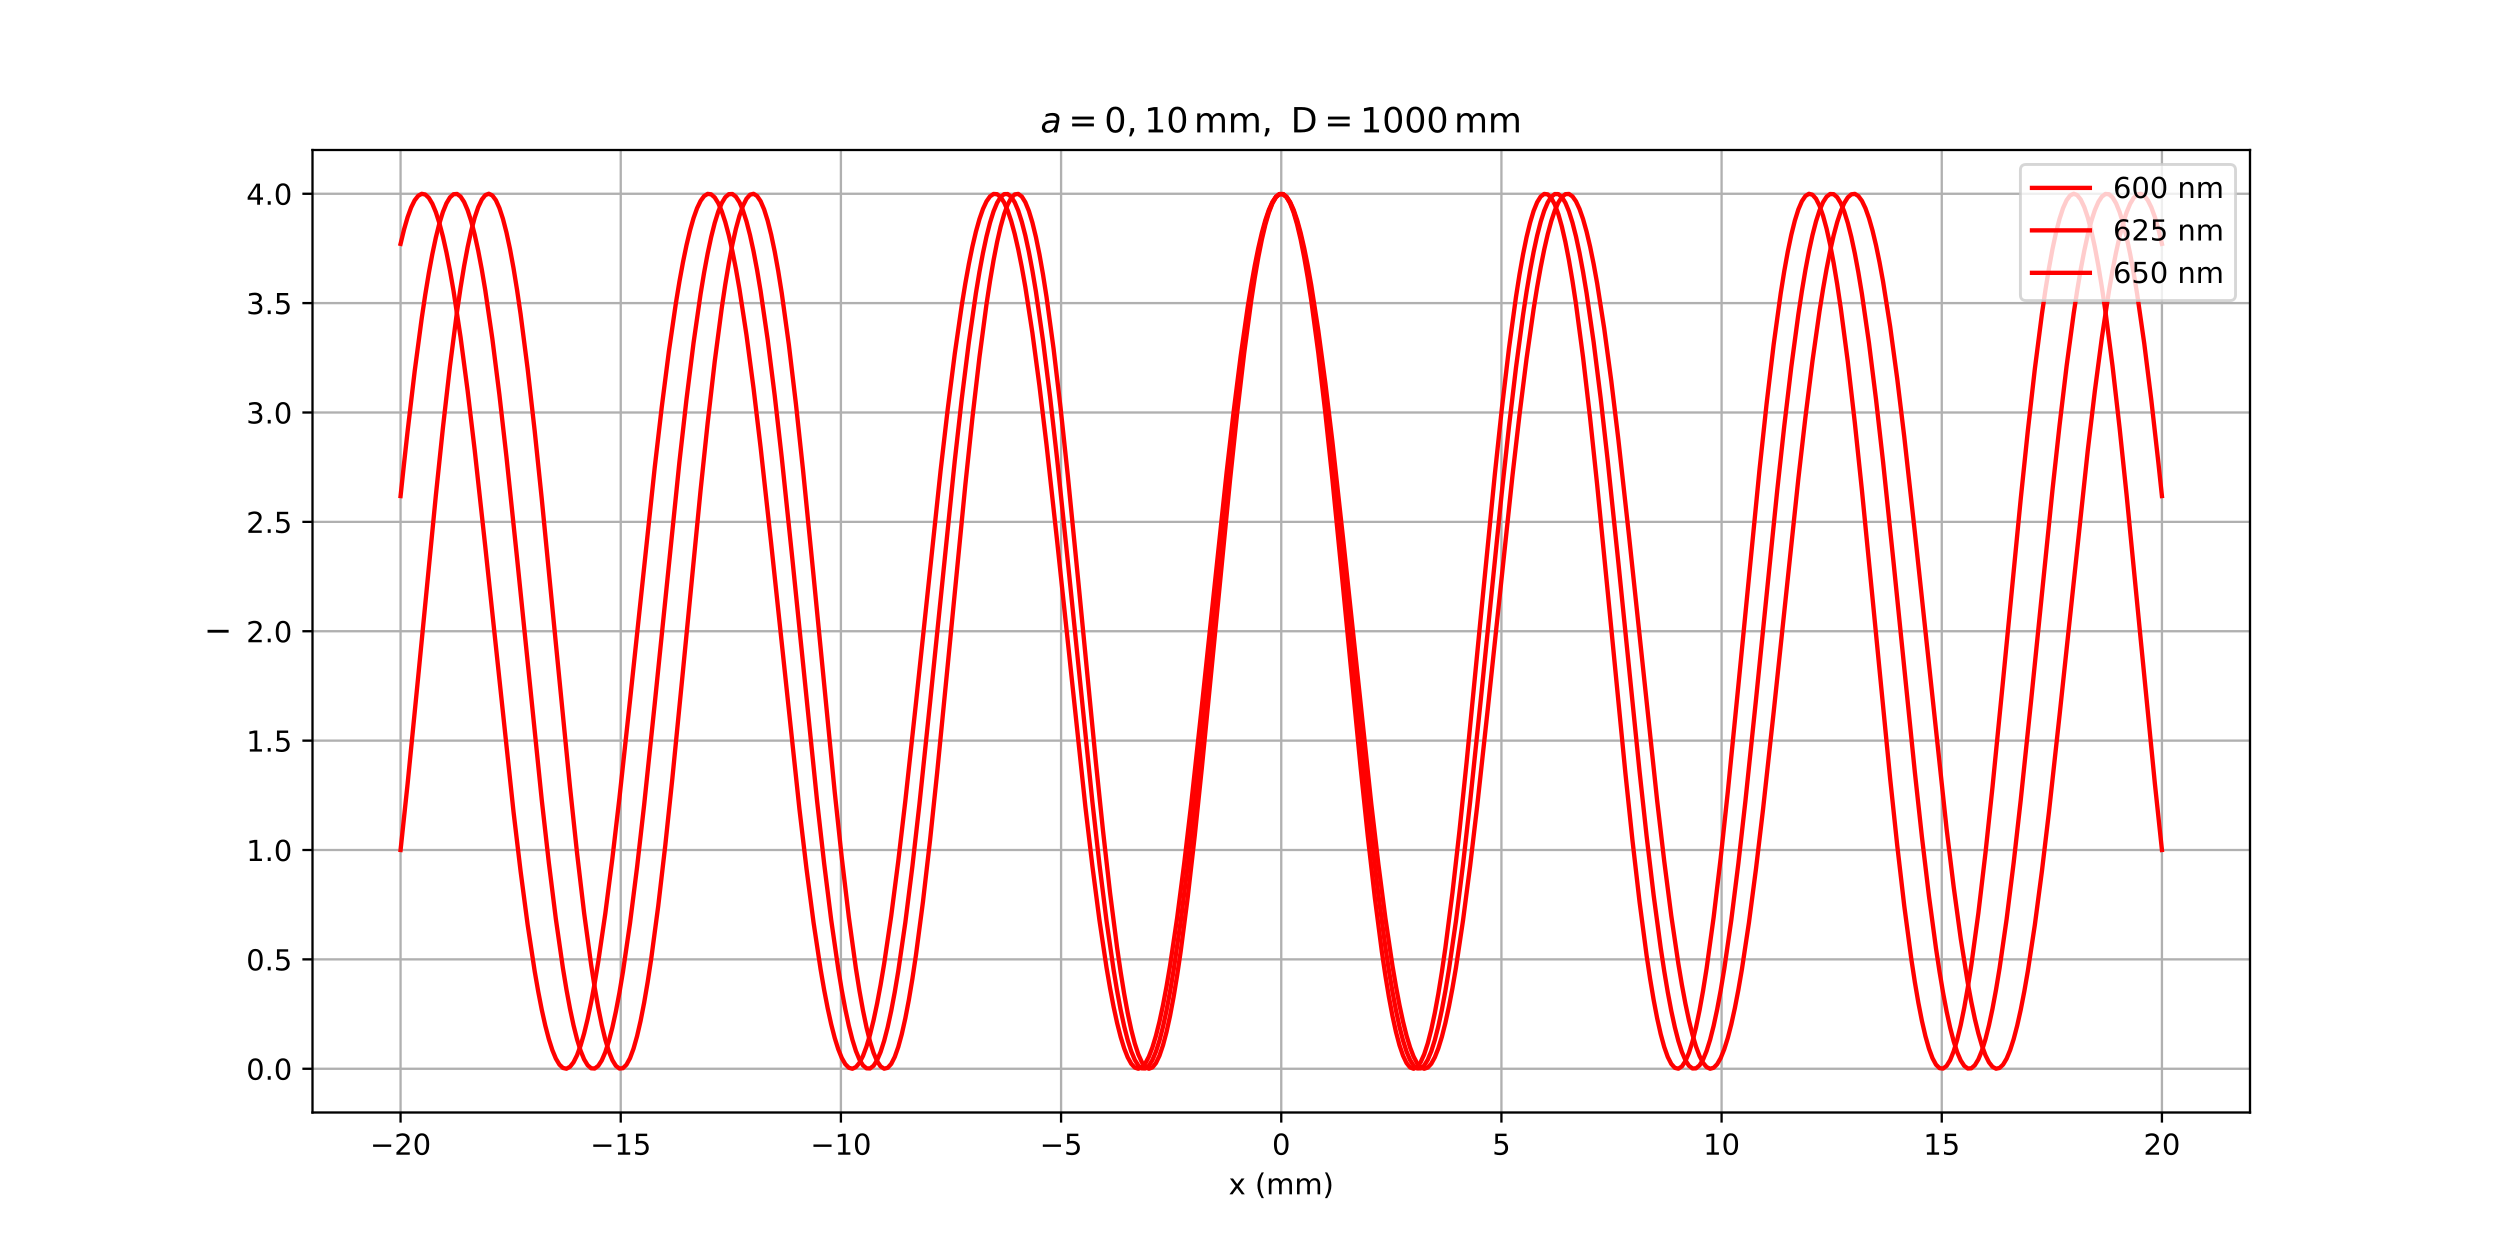<!DOCTYPE svg PUBLIC "-//W3C//DTD SVG 1.1//EN" "http://www.w3.org/Graphics/SVG/1.1/DTD/svg11.dtd">
<!-- Created with matplotlib (http://matplotlib.org/) -->
<svg xmlns="http://www.w3.org/2000/svg" xmlns:xlink="http://www.w3.org/1999/xlink" version="1.1" viewBox="0 0 864 432">
 <defs>
  <style type="text/css">
*{stroke-linecap:butt;stroke-linejoin:round;}
  </style>
 </defs>
 <g id="figure_1">
  <g id="patch_1">
   <path d="M 0 432  L 864 432  L 864 0  L 0 0  z " style="fill:#ffffff;"/>
  </g>
  <g id="axes_1">
   <g id="patch_2">
    <path d="M 108 384.48  L 777.6 384.48  L 777.6 51.84  L 108 51.84  z " style="fill:#ffffff;"/>
   </g>
   <g id="matplotlib.axis_1">
    <g id="xtick_1">
     <g id="line2d_1">
      <path clip-path="url(#pc74a054dbf)" d="M 138.436 384.48  L 138.436 51.84  " style="fill:none;stroke:#b0b0b0;stroke-linecap:square;stroke-width:0.8;"/>
     </g>
     <g id="line2d_2">
      <defs>
       <path d="M 0 0  L 0 3.5  " id="mf58dd0b363" style="stroke:#000000;stroke-width:0.8;"/>
      </defs>
      <g>
       <use style="stroke:#000000;stroke-width:0.8;" x="138.436" xlink:href="#mf58dd0b363" y="384.48"/>
      </g>
     </g>
     <g id="text_1">
      <!-- &#8722;20 -->
      <defs>
       <path d="M 10.594 35.5  L 73.188 35.5  L 73.188 27.203  L 10.594 27.203  z " id="DejaVuSans-2212"/>
       <path d="M 19.188 8.297  L 53.609 8.297  L 53.609 0  L 7.328 0  L 7.328 8.297  Q 12.938 14.109 22.625 23.891  Q 32.328 33.688 34.812 36.531  Q 39.547 41.844 41.422 45.531  Q 43.312 49.219 43.312 52.781  Q 43.312 58.594 39.234 62.25  Q 35.156 65.922 28.609 65.922  Q 23.969 65.922 18.812 64.312  Q 13.672 62.703 7.812 59.422  L 7.812 69.391  Q 13.766 71.781 18.938 73  Q 24.125 74.219 28.422 74.219  Q 39.75 74.219 46.484 68.547  Q 53.219 62.891 53.219 53.422  Q 53.219 48.922 51.531 44.891  Q 49.859 40.875 45.406 35.406  Q 44.188 33.984 37.641 27.219  Q 31.109 20.453 19.188 8.297  " id="DejaVuSans-32"/>
       <path d="M 31.781 66.406  Q 24.172 66.406 20.328 58.906  Q 16.5 51.422 16.5 36.375  Q 16.5 21.391 20.328 13.891  Q 24.172 6.391 31.781 6.391  Q 39.453 6.391 43.281 13.891  Q 47.125 21.391 47.125 36.375  Q 47.125 51.422 43.281 58.906  Q 39.453 66.406 31.781 66.406  M 31.781 74.219  Q 44.047 74.219 50.516 64.516  Q 56.984 54.828 56.984 36.375  Q 56.984 17.969 50.516 8.266  Q 44.047 -1.422 31.781 -1.422  Q 19.531 -1.422 13.062 8.266  Q 6.594 17.969 6.594 36.375  Q 6.594 54.828 13.062 64.516  Q 19.531 74.219 31.781 74.219  " id="DejaVuSans-30"/>
      </defs>
      <g transform="translate(127.884 399.078)scale(0.1 -0.1)">
       <use xlink:href="#DejaVuSans-2212"/>
       <use x="83.789" xlink:href="#DejaVuSans-32"/>
       <use x="147.412" xlink:href="#DejaVuSans-30"/>
      </g>
     </g>
    </g>
    <g id="xtick_2">
     <g id="line2d_3">
      <path clip-path="url(#pc74a054dbf)" d="M 214.527 384.48  L 214.527 51.84  " style="fill:none;stroke:#b0b0b0;stroke-linecap:square;stroke-width:0.8;"/>
     </g>
     <g id="line2d_4">
      <g>
       <use style="stroke:#000000;stroke-width:0.8;" x="214.527" xlink:href="#mf58dd0b363" y="384.48"/>
      </g>
     </g>
     <g id="text_2">
      <!-- &#8722;15 -->
      <defs>
       <path d="M 12.406 8.297  L 28.516 8.297  L 28.516 63.922  L 10.984 60.406  L 10.984 69.391  L 28.422 72.906  L 38.281 72.906  L 38.281 8.297  L 54.391 8.297  L 54.391 0  L 12.406 0  z " id="DejaVuSans-31"/>
       <path d="M 10.797 72.906  L 49.516 72.906  L 49.516 64.594  L 19.828 64.594  L 19.828 46.734  Q 21.969 47.469 24.109 47.828  Q 26.266 48.188 28.422 48.188  Q 40.625 48.188 47.75 41.5  Q 54.891 34.812 54.891 23.391  Q 54.891 11.625 47.562 5.094  Q 40.234 -1.422 26.906 -1.422  Q 22.312 -1.422 17.547 -0.641  Q 12.797 0.141 7.719 1.703  L 7.719 11.625  Q 12.109 9.234 16.797 8.062  Q 21.484 6.891 26.703 6.891  Q 35.156 6.891 40.078 11.328  Q 45.016 15.766 45.016 23.391  Q 45.016 31 40.078 35.438  Q 35.156 39.891 26.703 39.891  Q 22.75 39.891 18.812 39.016  Q 14.891 38.141 10.797 36.281  z " id="DejaVuSans-35"/>
      </defs>
      <g transform="translate(203.975 399.078)scale(0.1 -0.1)">
       <use xlink:href="#DejaVuSans-2212"/>
       <use x="83.789" xlink:href="#DejaVuSans-31"/>
       <use x="147.412" xlink:href="#DejaVuSans-35"/>
      </g>
     </g>
    </g>
    <g id="xtick_3">
     <g id="line2d_5">
      <path clip-path="url(#pc74a054dbf)" d="M 290.618 384.48  L 290.618 51.84  " style="fill:none;stroke:#b0b0b0;stroke-linecap:square;stroke-width:0.8;"/>
     </g>
     <g id="line2d_6">
      <g>
       <use style="stroke:#000000;stroke-width:0.8;" x="290.618" xlink:href="#mf58dd0b363" y="384.48"/>
      </g>
     </g>
     <g id="text_3">
      <!-- &#8722;10 -->
      <g transform="translate(280.066 399.078)scale(0.1 -0.1)">
       <use xlink:href="#DejaVuSans-2212"/>
       <use x="83.789" xlink:href="#DejaVuSans-31"/>
       <use x="147.412" xlink:href="#DejaVuSans-30"/>
      </g>
     </g>
    </g>
    <g id="xtick_4">
     <g id="line2d_7">
      <path clip-path="url(#pc74a054dbf)" d="M 366.709 384.48  L 366.709 51.84  " style="fill:none;stroke:#b0b0b0;stroke-linecap:square;stroke-width:0.8;"/>
     </g>
     <g id="line2d_8">
      <g>
       <use style="stroke:#000000;stroke-width:0.8;" x="366.709" xlink:href="#mf58dd0b363" y="384.48"/>
      </g>
     </g>
     <g id="text_4">
      <!-- &#8722;5 -->
      <g transform="translate(359.338 399.078)scale(0.1 -0.1)">
       <use xlink:href="#DejaVuSans-2212"/>
       <use x="83.789" xlink:href="#DejaVuSans-35"/>
      </g>
     </g>
    </g>
    <g id="xtick_5">
     <g id="line2d_9">
      <path clip-path="url(#pc74a054dbf)" d="M 442.8 384.48  L 442.8 51.84  " style="fill:none;stroke:#b0b0b0;stroke-linecap:square;stroke-width:0.8;"/>
     </g>
     <g id="line2d_10">
      <g>
       <use style="stroke:#000000;stroke-width:0.8;" x="442.8" xlink:href="#mf58dd0b363" y="384.48"/>
      </g>
     </g>
     <g id="text_5">
      <!-- 0 -->
      <g transform="translate(439.619 399.078)scale(0.1 -0.1)">
       <use xlink:href="#DejaVuSans-30"/>
      </g>
     </g>
    </g>
    <g id="xtick_6">
     <g id="line2d_11">
      <path clip-path="url(#pc74a054dbf)" d="M 518.891 384.48  L 518.891 51.84  " style="fill:none;stroke:#b0b0b0;stroke-linecap:square;stroke-width:0.8;"/>
     </g>
     <g id="line2d_12">
      <g>
       <use style="stroke:#000000;stroke-width:0.8;" x="518.891" xlink:href="#mf58dd0b363" y="384.48"/>
      </g>
     </g>
     <g id="text_6">
      <!-- 5 -->
      <g transform="translate(515.71 399.078)scale(0.1 -0.1)">
       <use xlink:href="#DejaVuSans-35"/>
      </g>
     </g>
    </g>
    <g id="xtick_7">
     <g id="line2d_13">
      <path clip-path="url(#pc74a054dbf)" d="M 594.982 384.48  L 594.982 51.84  " style="fill:none;stroke:#b0b0b0;stroke-linecap:square;stroke-width:0.8;"/>
     </g>
     <g id="line2d_14">
      <g>
       <use style="stroke:#000000;stroke-width:0.8;" x="594.982" xlink:href="#mf58dd0b363" y="384.48"/>
      </g>
     </g>
     <g id="text_7">
      <!-- 10 -->
      <g transform="translate(588.619 399.078)scale(0.1 -0.1)">
       <use xlink:href="#DejaVuSans-31"/>
       <use x="63.623" xlink:href="#DejaVuSans-30"/>
      </g>
     </g>
    </g>
    <g id="xtick_8">
     <g id="line2d_15">
      <path clip-path="url(#pc74a054dbf)" d="M 671.073 384.48  L 671.073 51.84  " style="fill:none;stroke:#b0b0b0;stroke-linecap:square;stroke-width:0.8;"/>
     </g>
     <g id="line2d_16">
      <g>
       <use style="stroke:#000000;stroke-width:0.8;" x="671.073" xlink:href="#mf58dd0b363" y="384.48"/>
      </g>
     </g>
     <g id="text_8">
      <!-- 15 -->
      <g transform="translate(664.71 399.078)scale(0.1 -0.1)">
       <use xlink:href="#DejaVuSans-31"/>
       <use x="63.623" xlink:href="#DejaVuSans-35"/>
      </g>
     </g>
    </g>
    <g id="xtick_9">
     <g id="line2d_17">
      <path clip-path="url(#pc74a054dbf)" d="M 747.164 384.48  L 747.164 51.84  " style="fill:none;stroke:#b0b0b0;stroke-linecap:square;stroke-width:0.8;"/>
     </g>
     <g id="line2d_18">
      <g>
       <use style="stroke:#000000;stroke-width:0.8;" x="747.164" xlink:href="#mf58dd0b363" y="384.48"/>
      </g>
     </g>
     <g id="text_9">
      <!-- 20 -->
      <g transform="translate(740.801 399.078)scale(0.1 -0.1)">
       <use xlink:href="#DejaVuSans-32"/>
       <use x="63.623" xlink:href="#DejaVuSans-30"/>
      </g>
     </g>
    </g>
    <g id="text_10">
     <!-- x (mm) -->
     <defs>
      <path d="M 54.891 54.688  L 35.109 28.078  L 55.906 0  L 45.312 0  L 29.391 21.484  L 13.484 0  L 2.875 0  L 24.125 28.609  L 4.688 54.688  L 15.281 54.688  L 29.781 35.203  L 44.281 54.688  z " id="DejaVuSans-78"/>
      <path id="DejaVuSans-20"/>
      <path d="M 31 75.875  Q 24.469 64.656 21.281 53.656  Q 18.109 42.672 18.109 31.391  Q 18.109 20.125 21.312 9.062  Q 24.516 -2 31 -13.188  L 23.188 -13.188  Q 15.875 -1.703 12.234 9.375  Q 8.594 20.453 8.594 31.391  Q 8.594 42.281 12.203 53.312  Q 15.828 64.359 23.188 75.875  z " id="DejaVuSans-28"/>
      <path d="M 52 44.188  Q 55.375 50.25 60.062 53.125  Q 64.75 56 71.094 56  Q 79.641 56 84.281 50.016  Q 88.922 44.047 88.922 33.016  L 88.922 0  L 79.891 0  L 79.891 32.719  Q 79.891 40.578 77.094 44.375  Q 74.312 48.188 68.609 48.188  Q 61.625 48.188 57.562 43.547  Q 53.516 38.922 53.516 30.906  L 53.516 0  L 44.484 0  L 44.484 32.719  Q 44.484 40.625 41.703 44.406  Q 38.922 48.188 33.109 48.188  Q 26.219 48.188 22.156 43.531  Q 18.109 38.875 18.109 30.906  L 18.109 0  L 9.078 0  L 9.078 54.688  L 18.109 54.688  L 18.109 46.188  Q 21.188 51.219 25.484 53.609  Q 29.781 56 35.688 56  Q 41.656 56 45.828 52.969  Q 50 49.953 52 44.188  " id="DejaVuSans-6d"/>
      <path d="M 8.016 75.875  L 15.828 75.875  Q 23.141 64.359 26.781 53.312  Q 30.422 42.281 30.422 31.391  Q 30.422 20.453 26.781 9.375  Q 23.141 -1.703 15.828 -13.188  L 8.016 -13.188  Q 14.5 -2 17.703 9.062  Q 20.906 20.125 20.906 31.391  Q 20.906 42.672 17.703 53.656  Q 14.5 64.656 8.016 75.875  " id="DejaVuSans-29"/>
     </defs>
     <g transform="translate(424.609 412.757)scale(0.1 -0.1)">
      <use xlink:href="#DejaVuSans-78"/>
      <use x="59.18" xlink:href="#DejaVuSans-20"/>
      <use x="90.967" xlink:href="#DejaVuSans-28"/>
      <use x="129.98" xlink:href="#DejaVuSans-6d"/>
      <use x="227.393" xlink:href="#DejaVuSans-6d"/>
      <use x="324.805" xlink:href="#DejaVuSans-29"/>
     </g>
    </g>
   </g>
   <g id="matplotlib.axis_2">
    <g id="ytick_1">
     <g id="line2d_19">
      <path clip-path="url(#pc74a054dbf)" d="M 108 369.361  L 777.6 369.361  " style="fill:none;stroke:#b0b0b0;stroke-linecap:square;stroke-width:0.8;"/>
     </g>
     <g id="line2d_20">
      <defs>
       <path d="M 0 0  L -3.5 0  " id="m65fa7b8dc6" style="stroke:#000000;stroke-width:0.8;"/>
      </defs>
      <g>
       <use style="stroke:#000000;stroke-width:0.8;" x="108" xlink:href="#m65fa7b8dc6" y="369.361"/>
      </g>
     </g>
     <g id="text_11">
      <!-- 0.0 -->
      <defs>
       <path d="M 10.688 12.406  L 21 12.406  L 21 0  L 10.688 0  z " id="DejaVuSans-2e"/>
      </defs>
      <g transform="translate(85.097 373.16)scale(0.1 -0.1)">
       <use xlink:href="#DejaVuSans-30"/>
       <use x="63.623" xlink:href="#DejaVuSans-2e"/>
       <use x="95.41" xlink:href="#DejaVuSans-30"/>
      </g>
     </g>
    </g>
    <g id="ytick_2">
     <g id="line2d_21">
      <path clip-path="url(#pc74a054dbf)" d="M 108 331.561  L 777.6 331.561  " style="fill:none;stroke:#b0b0b0;stroke-linecap:square;stroke-width:0.8;"/>
     </g>
     <g id="line2d_22">
      <g>
       <use style="stroke:#000000;stroke-width:0.8;" x="108" xlink:href="#m65fa7b8dc6" y="331.561"/>
      </g>
     </g>
     <g id="text_12">
      <!-- 0.5 -->
      <g transform="translate(85.097 335.36)scale(0.1 -0.1)">
       <use xlink:href="#DejaVuSans-30"/>
       <use x="63.623" xlink:href="#DejaVuSans-2e"/>
       <use x="95.41" xlink:href="#DejaVuSans-35"/>
      </g>
     </g>
    </g>
    <g id="ytick_3">
     <g id="line2d_23">
      <path clip-path="url(#pc74a054dbf)" d="M 108 293.76  L 777.6 293.76  " style="fill:none;stroke:#b0b0b0;stroke-linecap:square;stroke-width:0.8;"/>
     </g>
     <g id="line2d_24">
      <g>
       <use style="stroke:#000000;stroke-width:0.8;" x="108" xlink:href="#m65fa7b8dc6" y="293.76"/>
      </g>
     </g>
     <g id="text_13">
      <!-- 1.0 -->
      <g transform="translate(85.097 297.56)scale(0.1 -0.1)">
       <use xlink:href="#DejaVuSans-31"/>
       <use x="63.623" xlink:href="#DejaVuSans-2e"/>
       <use x="95.41" xlink:href="#DejaVuSans-30"/>
      </g>
     </g>
    </g>
    <g id="ytick_4">
     <g id="line2d_25">
      <path clip-path="url(#pc74a054dbf)" d="M 108 255.96  L 777.6 255.96  " style="fill:none;stroke:#b0b0b0;stroke-linecap:square;stroke-width:0.8;"/>
     </g>
     <g id="line2d_26">
      <g>
       <use style="stroke:#000000;stroke-width:0.8;" x="108" xlink:href="#m65fa7b8dc6" y="255.96"/>
      </g>
     </g>
     <g id="text_14">
      <!-- 1.5 -->
      <g transform="translate(85.097 259.759)scale(0.1 -0.1)">
       <use xlink:href="#DejaVuSans-31"/>
       <use x="63.623" xlink:href="#DejaVuSans-2e"/>
       <use x="95.41" xlink:href="#DejaVuSans-35"/>
      </g>
     </g>
    </g>
    <g id="ytick_5">
     <g id="line2d_27">
      <path clip-path="url(#pc74a054dbf)" d="M 108 218.16  L 777.6 218.16  " style="fill:none;stroke:#b0b0b0;stroke-linecap:square;stroke-width:0.8;"/>
     </g>
     <g id="line2d_28">
      <g>
       <use style="stroke:#000000;stroke-width:0.8;" x="108" xlink:href="#m65fa7b8dc6" y="218.16"/>
      </g>
     </g>
     <g id="text_15">
      <!-- 2.0 -->
      <g transform="translate(85.097 221.959)scale(0.1 -0.1)">
       <use xlink:href="#DejaVuSans-32"/>
       <use x="63.623" xlink:href="#DejaVuSans-2e"/>
       <use x="95.41" xlink:href="#DejaVuSans-30"/>
      </g>
     </g>
    </g>
    <g id="ytick_6">
     <g id="line2d_29">
      <path clip-path="url(#pc74a054dbf)" d="M 108 180.359  L 777.6 180.359  " style="fill:none;stroke:#b0b0b0;stroke-linecap:square;stroke-width:0.8;"/>
     </g>
     <g id="line2d_30">
      <g>
       <use style="stroke:#000000;stroke-width:0.8;" x="108" xlink:href="#m65fa7b8dc6" y="180.359"/>
      </g>
     </g>
     <g id="text_16">
      <!-- 2.5 -->
      <g transform="translate(85.097 184.159)scale(0.1 -0.1)">
       <use xlink:href="#DejaVuSans-32"/>
       <use x="63.623" xlink:href="#DejaVuSans-2e"/>
       <use x="95.41" xlink:href="#DejaVuSans-35"/>
      </g>
     </g>
    </g>
    <g id="ytick_7">
     <g id="line2d_31">
      <path clip-path="url(#pc74a054dbf)" d="M 108 142.559  L 777.6 142.559  " style="fill:none;stroke:#b0b0b0;stroke-linecap:square;stroke-width:0.8;"/>
     </g>
     <g id="line2d_32">
      <g>
       <use style="stroke:#000000;stroke-width:0.8;" x="108" xlink:href="#m65fa7b8dc6" y="142.559"/>
      </g>
     </g>
     <g id="text_17">
      <!-- 3.0 -->
      <defs>
       <path d="M 40.578 39.312  Q 47.656 37.797 51.625 33  Q 55.609 28.219 55.609 21.188  Q 55.609 10.406 48.188 4.484  Q 40.766 -1.422 27.094 -1.422  Q 22.516 -1.422 17.656 -0.516  Q 12.797 0.391 7.625 2.203  L 7.625 11.719  Q 11.719 9.328 16.594 8.109  Q 21.484 6.891 26.812 6.891  Q 36.078 6.891 40.938 10.547  Q 45.797 14.203 45.797 21.188  Q 45.797 27.641 41.281 31.266  Q 36.766 34.906 28.719 34.906  L 20.219 34.906  L 20.219 43.016  L 29.109 43.016  Q 36.375 43.016 40.234 45.922  Q 44.094 48.828 44.094 54.297  Q 44.094 59.906 40.109 62.906  Q 36.141 65.922 28.719 65.922  Q 24.656 65.922 20.016 65.031  Q 15.375 64.156 9.812 62.312  L 9.812 71.094  Q 15.438 72.656 20.344 73.438  Q 25.25 74.219 29.594 74.219  Q 40.828 74.219 47.359 69.109  Q 53.906 64.016 53.906 55.328  Q 53.906 49.266 50.438 45.094  Q 46.969 40.922 40.578 39.312  " id="DejaVuSans-33"/>
      </defs>
      <g transform="translate(85.097 146.358)scale(0.1 -0.1)">
       <use xlink:href="#DejaVuSans-33"/>
       <use x="63.623" xlink:href="#DejaVuSans-2e"/>
       <use x="95.41" xlink:href="#DejaVuSans-30"/>
      </g>
     </g>
    </g>
    <g id="ytick_8">
     <g id="line2d_33">
      <path clip-path="url(#pc74a054dbf)" d="M 108 104.759  L 777.6 104.759  " style="fill:none;stroke:#b0b0b0;stroke-linecap:square;stroke-width:0.8;"/>
     </g>
     <g id="line2d_34">
      <g>
       <use style="stroke:#000000;stroke-width:0.8;" x="108" xlink:href="#m65fa7b8dc6" y="104.759"/>
      </g>
     </g>
     <g id="text_18">
      <!-- 3.5 -->
      <g transform="translate(85.097 108.558)scale(0.1 -0.1)">
       <use xlink:href="#DejaVuSans-33"/>
       <use x="63.623" xlink:href="#DejaVuSans-2e"/>
       <use x="95.41" xlink:href="#DejaVuSans-35"/>
      </g>
     </g>
    </g>
    <g id="ytick_9">
     <g id="line2d_35">
      <path clip-path="url(#pc74a054dbf)" d="M 108 66.959  L 777.6 66.959  " style="fill:none;stroke:#b0b0b0;stroke-linecap:square;stroke-width:0.8;"/>
     </g>
     <g id="line2d_36">
      <g>
       <use style="stroke:#000000;stroke-width:0.8;" x="108" xlink:href="#m65fa7b8dc6" y="66.959"/>
      </g>
     </g>
     <g id="text_19">
      <!-- 4.0 -->
      <defs>
       <path d="M 37.797 64.312  L 12.891 25.391  L 37.797 25.391  z M 35.203 72.906  L 47.609 72.906  L 47.609 25.391  L 58.016 25.391  L 58.016 17.188  L 47.609 17.188  L 47.609 0  L 37.797 0  L 37.797 17.188  L 4.891 17.188  L 4.891 26.703  z " id="DejaVuSans-34"/>
      </defs>
      <g transform="translate(85.097 70.758)scale(0.1 -0.1)">
       <use xlink:href="#DejaVuSans-34"/>
       <use x="63.623" xlink:href="#DejaVuSans-2e"/>
       <use x="95.41" xlink:href="#DejaVuSans-30"/>
      </g>
     </g>
    </g>
    <g id="text_20">
     <!-- I -->
     <defs>
      <path d="M 9.812 72.906  L 19.672 72.906  L 19.672 0  L 9.812 0  z " id="DejaVuSans-49"/>
     </defs>
     <g transform="translate(79.017 219.635)rotate(-90)scale(0.1 -0.1)">
      <use xlink:href="#DejaVuSans-49"/>
     </g>
    </g>
   </g>
   <g id="line2d_37">
    <path clip-path="url(#pc74a054dbf)" d="M 138.436 293.76  L 140.876 270.817  L 144.536 233.838  L 150.635 171.195  L 153.075 147.839  L 155.515 126.461  L 157.955 107.661  L 159.175 99.397  L 160.394 91.969  L 161.614 85.43  L 162.834 79.825  L 164.054 75.195  L 165.274 71.571  L 166.494 68.98  L 167.714 67.439  L 168.934 66.96  L 170.154 67.546  L 171.374 69.192  L 172.593 71.887  L 173.813 75.613  L 175.033 80.342  L 176.253 86.042  L 177.473 92.673  L 178.693 100.187  L 179.913 108.532  L 182.353 127.473  L 184.792 148.965  L 187.232 172.403  L 192.112 222.443  L 196.991 272.005  L 199.431 294.857  L 201.871 315.552  L 204.311 333.509  L 205.531 341.299  L 206.75 348.222  L 207.97 354.23  L 209.19 359.278  L 210.41 363.333  L 211.63 366.366  L 212.85 368.355  L 214.07 369.286  L 215.29 369.153  L 216.51 367.956  L 217.729 365.705  L 218.949 362.414  L 220.169 358.108  L 221.389 352.816  L 222.609 346.576  L 223.829 339.431  L 225.049 331.432  L 227.489 313.104  L 229.928 292.106  L 232.368 269.028  L 236.028 231.944  L 242.127 169.389  L 244.567 146.159  L 247.007 124.954  L 249.447 106.371  L 250.667 98.228  L 251.887 90.93  L 253.106 84.528  L 254.326 79.067  L 255.546 74.586  L 256.766 71.116  L 257.986 68.681  L 259.206 67.299  L 260.426 66.98  L 261.646 67.725  L 262.866 69.53  L 264.085 72.381  L 265.305 76.259  L 266.525 81.136  L 267.745 86.978  L 268.965 93.745  L 270.185 101.387  L 272.625 119.079  L 275.065 139.557  L 277.504 162.245  L 281.164 199.014  L 288.483 273.779  L 290.923 296.491  L 293.363 317.001  L 295.803 334.731  L 297.023 342.394  L 298.243 349.183  L 299.462 355.049  L 300.682 359.951  L 301.902 363.854  L 303.122 366.731  L 304.342 368.562  L 305.562 369.334  L 306.782 369.041  L 308.002 367.686  L 309.222 365.277  L 310.441 361.833  L 311.661 357.376  L 312.881 351.939  L 314.101 345.561  L 315.321 338.284  L 316.541 330.162  L 318.981 311.615  L 321.421 290.439  L 323.86 267.231  L 327.52 230.047  L 333.619 167.591  L 336.059 144.491  L 338.499 123.463  L 340.939 105.097  L 342.159 97.078  L 343.379 89.912  L 344.599 83.648  L 345.818 78.332  L 347.038 74.001  L 348.258 70.684  L 349.478 68.407  L 350.698 67.184  L 351.918 67.024  L 353.138 67.929  L 354.358 69.891  L 355.578 72.898  L 356.797 76.928  L 358.017 81.952  L 359.237 87.936  L 360.457 94.836  L 361.677 102.605  L 364.117 120.525  L 366.557 141.189  L 368.996 164.019  L 372.656 200.904  L 378.756 263.614  L 381.195 287.072  L 383.635 308.592  L 386.075 327.569  L 387.295 335.934  L 388.515 343.47  L 389.735 350.123  L 390.954 355.847  L 392.174 360.601  L 393.394 364.352  L 394.614 367.073  L 395.834 368.746  L 397.054 369.358  L 398.274 368.905  L 399.494 367.391  L 400.714 364.826  L 401.934 361.228  L 403.153 356.622  L 404.373 351.042  L 405.593 344.525  L 406.813 337.119  L 408.033 328.875  L 410.473 310.111  L 412.913 288.761  L 415.352 265.426  L 419.012 228.148  L 425.112 165.8  L 427.551 142.834  L 429.991 121.986  L 432.431 103.842  L 433.651 95.948  L 434.871 88.913  L 436.091 82.789  L 437.31 77.619  L 438.53 73.438  L 439.75 70.276  L 440.97 68.156  L 442.19 67.092  L 443.41 67.092  L 444.63 68.156  L 445.85 70.276  L 447.07 73.438  L 448.29 77.619  L 449.509 82.789  L 450.729 88.913  L 451.949 95.948  L 453.169 103.842  L 455.609 121.986  L 458.049 142.834  L 460.488 165.8  L 464.148 202.797  L 470.248 265.426  L 472.687 288.761  L 475.127 310.111  L 477.567 328.875  L 478.787 337.119  L 480.007 344.525  L 481.227 351.042  L 482.447 356.622  L 483.666 361.228  L 484.886 364.826  L 486.106 367.391  L 487.326 368.905  L 488.546 369.358  L 489.766 368.746  L 490.986 367.073  L 492.206 364.352  L 493.426 360.601  L 494.646 355.847  L 495.865 350.123  L 497.085 343.47  L 498.305 335.934  L 499.525 327.569  L 501.965 308.592  L 504.405 287.072  L 506.844 263.614  L 511.724 213.559  L 516.604 164.019  L 519.043 141.189  L 521.483 120.525  L 523.923 102.605  L 525.143 94.836  L 526.363 87.936  L 527.583 81.952  L 528.803 76.928  L 530.022 72.898  L 531.242 69.891  L 532.462 67.929  L 533.682 67.024  L 534.902 67.184  L 536.122 68.407  L 537.342 70.684  L 538.562 74.001  L 539.782 78.332  L 541.001 83.648  L 542.221 89.912  L 543.441 97.078  L 544.661 105.097  L 547.101 123.463  L 549.541 144.491  L 551.981 167.591  L 555.64 204.692  L 561.74 267.231  L 564.179 290.439  L 566.619 311.615  L 569.059 330.162  L 570.279 338.284  L 571.499 345.561  L 572.719 351.939  L 573.939 357.376  L 575.159 361.833  L 576.378 365.277  L 577.598 367.686  L 578.818 369.041  L 580.038 369.334  L 581.258 368.562  L 582.478 366.731  L 583.698 363.854  L 584.918 359.951  L 586.138 355.049  L 587.357 349.183  L 588.577 342.394  L 589.797 334.731  L 592.237 317.001  L 594.677 296.491  L 597.117 273.779  L 600.776 236.991  L 608.096 162.245  L 610.535 139.557  L 612.975 119.079  L 615.415 101.387  L 616.635 93.745  L 617.855 86.978  L 619.075 81.136  L 620.295 76.259  L 621.515 72.381  L 622.734 69.53  L 623.954 67.725  L 625.174 66.98  L 626.394 67.299  L 627.614 68.681  L 628.834 71.116  L 630.054 74.586  L 631.274 79.067  L 632.494 84.528  L 633.713 90.93  L 634.933 98.228  L 636.153 106.371  L 638.593 124.954  L 641.033 146.159  L 643.473 169.389  L 647.132 206.589  L 653.232 269.028  L 655.672 292.106  L 658.111 313.104  L 660.551 331.432  L 661.771 339.431  L 662.991 346.576  L 664.211 352.816  L 665.431 358.108  L 666.651 362.414  L 667.871 365.705  L 669.09 367.956  L 670.31 369.153  L 671.53 369.286  L 672.75 368.355  L 673.97 366.366  L 675.19 363.333  L 676.41 359.278  L 677.63 354.23  L 678.85 348.222  L 680.069 341.299  L 681.289 333.509  L 683.729 315.552  L 686.169 294.857  L 688.609 272.005  L 692.268 235.1  L 698.368 172.403  L 700.808 148.965  L 703.247 127.473  L 705.687 108.532  L 706.907 100.187  L 708.127 92.673  L 709.347 86.042  L 710.567 80.342  L 711.787 75.613  L 713.007 71.887  L 714.226 69.192  L 715.446 67.546  L 716.666 66.96  L 717.886 67.439  L 719.106 68.98  L 720.326 71.571  L 721.546 75.195  L 722.766 79.825  L 723.986 85.43  L 725.206 91.969  L 726.425 99.397  L 727.645 107.661  L 730.085 126.461  L 732.525 147.839  L 734.965 171.195  L 739.844 221.174  L 744.724 270.817  L 747.164 293.76  L 747.164 293.76  " style="fill:none;stroke:#ff0000;stroke-linecap:square;stroke-width:1.5;"/>
   </g>
   <g id="line2d_38">
    <path clip-path="url(#pc74a054dbf)" d="M 138.436 171.436  L 139.656 160.012  L 140.876 148.965  L 143.316 128.288  L 145.756 109.94  L 146.976 101.791  L 148.196 94.397  L 149.415 87.807  L 150.635 82.062  L 151.855 77.201  L 153.075 73.255  L 154.295 70.25  L 155.515 68.204  L 156.735 67.132  L 157.955 67.04  L 159.175 67.929  L 160.394 69.792  L 161.614 72.619  L 162.834 76.391  L 164.054 81.083  L 165.274 86.664  L 166.494 93.099  L 167.714 100.346  L 170.154 117.081  L 172.593 136.436  L 175.033 157.91  L 178.693 192.863  L 187.232 276.483  L 189.672 298.114  L 192.112 317.672  L 194.552 334.65  L 195.771 342.032  L 196.991 348.609  L 198.211 354.34  L 199.431 359.187  L 200.651 363.119  L 201.871 366.109  L 203.091 368.14  L 204.311 369.197  L 205.531 369.273  L 206.75 368.369  L 207.97 366.49  L 209.19 363.648  L 210.41 359.862  L 211.63 355.156  L 212.85 349.561  L 214.07 343.114  L 215.29 335.855  L 217.729 319.097  L 220.169 299.723  L 222.609 278.235  L 226.269 243.269  L 234.808 159.661  L 237.248 138.044  L 239.688 118.505  L 242.127 101.548  L 243.347 94.179  L 244.567 87.614  L 245.787 81.897  L 247.007 77.064  L 248.227 73.147  L 249.447 70.171  L 250.667 68.156  L 251.887 67.114  L 253.106 67.053  L 254.326 67.972  L 255.546 69.866  L 256.766 72.723  L 257.986 76.524  L 259.206 81.244  L 260.426 86.852  L 261.646 93.313  L 262.866 100.585  L 265.305 117.364  L 267.745 136.757  L 270.185 158.259  L 273.845 193.238  L 282.384 276.834  L 284.824 298.437  L 287.263 317.958  L 289.703 334.892  L 290.923 342.25  L 292.143 348.801  L 293.363 354.505  L 294.583 359.324  L 295.803 363.226  L 297.023 366.187  L 298.243 368.188  L 299.462 369.214  L 300.682 369.26  L 301.902 368.325  L 303.122 366.416  L 304.342 363.544  L 305.562 359.729  L 306.782 354.995  L 308.002 349.373  L 309.222 342.899  L 310.441 335.615  L 312.881 318.813  L 315.321 299.402  L 317.761 277.886  L 321.421 242.893  L 329.96 159.31  L 332.4 137.722  L 334.839 118.219  L 337.279 101.306  L 338.499 93.961  L 339.719 87.423  L 340.939 81.732  L 342.159 76.928  L 343.379 73.04  L 344.599 70.093  L 345.818 68.108  L 347.038 67.097  L 348.258 67.067  L 349.478 68.017  L 350.698 69.941  L 351.918 72.828  L 353.138 76.657  L 354.358 81.406  L 355.578 87.042  L 356.797 93.529  L 358.017 100.824  L 360.457 117.648  L 362.897 137.078  L 365.337 158.609  L 368.996 193.614  L 377.536 277.185  L 379.975 298.759  L 382.415 318.244  L 384.855 335.134  L 386.075 342.467  L 387.295 348.993  L 388.515 354.669  L 389.735 359.46  L 390.954 363.333  L 392.174 366.265  L 393.394 368.234  L 394.614 369.23  L 395.834 369.246  L 397.054 368.28  L 398.274 366.341  L 399.494 363.439  L 400.714 359.595  L 401.934 354.832  L 403.153 349.183  L 404.373 342.683  L 405.593 335.375  L 408.033 318.529  L 410.473 299.081  L 412.913 277.536  L 416.572 242.518  L 425.112 158.959  L 427.551 137.4  L 429.991 117.933  L 432.431 101.065  L 433.651 93.745  L 434.871 87.232  L 436.091 81.569  L 437.31 76.792  L 438.53 72.933  L 439.75 70.017  L 440.97 68.062  L 442.19 67.081  L 443.41 67.081  L 444.63 68.062  L 445.85 70.017  L 447.07 72.933  L 448.29 76.792  L 449.509 81.569  L 450.729 87.232  L 451.949 93.745  L 453.169 101.065  L 455.609 117.933  L 458.049 137.4  L 460.488 158.959  L 464.148 193.99  L 471.468 266.149  L 473.907 288.537  L 476.347 309.1  L 478.787 327.306  L 480.007 335.375  L 481.227 342.683  L 482.447 349.183  L 483.666 354.832  L 484.886 359.595  L 486.106 363.439  L 487.326 366.341  L 488.546 368.28  L 489.766 369.246  L 490.986 369.23  L 492.206 368.234  L 493.426 366.265  L 494.646 363.333  L 495.865 359.46  L 497.085 354.669  L 498.305 348.993  L 499.525 342.467  L 500.745 335.134  L 503.185 318.244  L 505.625 298.759  L 508.064 277.185  L 511.724 242.142  L 519.043 169.99  L 521.483 147.614  L 523.923 127.068  L 526.363 108.882  L 527.583 100.824  L 528.803 93.529  L 530.022 87.042  L 531.242 81.406  L 532.462 76.657  L 533.682 72.828  L 534.902 69.941  L 536.122 68.017  L 537.342 67.067  L 538.562 67.097  L 539.782 68.108  L 541.001 70.093  L 542.221 73.04  L 543.441 76.928  L 544.661 81.732  L 545.881 87.423  L 547.101 93.961  L 548.321 101.306  L 550.761 118.219  L 553.2 137.722  L 555.64 159.31  L 559.3 194.366  L 566.619 266.51  L 569.059 288.873  L 571.499 309.404  L 573.939 327.569  L 575.159 335.615  L 576.378 342.899  L 577.598 349.373  L 578.818 354.995  L 580.038 359.729  L 581.258 363.544  L 582.478 366.416  L 583.698 368.325  L 584.918 369.26  L 586.138 369.214  L 587.357 368.188  L 588.577 366.187  L 589.797 363.226  L 591.017 359.324  L 592.237 354.505  L 593.457 348.801  L 594.677 342.25  L 595.897 334.892  L 598.337 317.958  L 600.776 298.437  L 603.216 276.834  L 606.876 241.766  L 614.195 169.629  L 616.635 147.278  L 619.075 126.764  L 621.515 108.619  L 622.734 100.585  L 623.954 93.313  L 625.174 86.852  L 626.394 81.244  L 627.614 76.524  L 628.834 72.723  L 630.054 69.866  L 631.274 67.972  L 632.494 67.053  L 633.713 67.114  L 634.933 68.156  L 636.153 70.171  L 637.373 73.147  L 638.593 77.064  L 639.813 81.897  L 641.033 87.614  L 642.253 94.179  L 643.473 101.548  L 645.912 118.505  L 648.352 138.044  L 650.792 159.661  L 654.452 194.742  L 661.771 266.871  L 664.211 289.21  L 666.651 309.707  L 669.09 327.832  L 670.31 335.855  L 671.53 343.114  L 672.75 349.561  L 673.97 355.156  L 675.19 359.862  L 676.41 363.648  L 677.63 366.49  L 678.85 368.369  L 680.069 369.273  L 681.289 369.197  L 682.509 368.14  L 683.729 366.109  L 684.949 363.119  L 686.169 359.187  L 687.389 354.34  L 688.609 348.609  L 689.829 342.032  L 691.048 334.65  L 693.488 317.672  L 695.928 298.114  L 698.368 276.483  L 702.028 241.39  L 709.347 169.269  L 711.787 146.942  L 714.226 126.461  L 716.666 108.357  L 717.886 100.346  L 719.106 93.099  L 720.326 86.664  L 721.546 81.083  L 722.766 76.391  L 723.986 72.619  L 725.206 69.792  L 726.425 67.929  L 727.645 67.04  L 728.865 67.132  L 730.085 68.204  L 731.305 70.25  L 732.525 73.255  L 733.745 77.201  L 734.965 82.062  L 736.185 87.807  L 737.404 94.397  L 738.624 101.791  L 741.064 118.791  L 743.504 138.368  L 745.944 160.012  L 747.164 171.436  L 747.164 171.436  " style="fill:none;stroke:#ff0000;stroke-linecap:square;stroke-width:1.5;"/>
   </g>
   <g id="line2d_39">
    <path clip-path="url(#pc74a054dbf)" d="M 138.436 84.278  L 139.656 79.24  L 140.876 75.036  L 142.096 71.691  L 143.316 69.225  L 144.536 67.653  L 145.756 66.984  L 146.976 67.223  L 148.196 68.367  L 149.415 70.409  L 150.635 73.339  L 151.855 77.138  L 153.075 81.783  L 154.295 87.246  L 155.515 93.495  L 156.735 100.493  L 159.175 116.559  L 161.614 135.061  L 164.054 155.555  L 167.714 188.945  L 177.473 280.565  L 179.913 301.075  L 182.353 319.598  L 184.792 335.689  L 186.012 342.7  L 187.232 348.963  L 188.452 354.442  L 189.672 359.102  L 190.892 362.917  L 192.112 365.863  L 193.332 367.923  L 194.552 369.084  L 195.771 369.339  L 196.991 368.687  L 198.211 367.132  L 199.431 364.682  L 200.651 361.354  L 201.871 357.166  L 203.091 352.144  L 204.311 346.317  L 205.531 339.722  L 206.75 332.397  L 209.19 315.739  L 211.63 296.742  L 214.07 275.861  L 217.729 242.113  L 226.269 161.611  L 228.709 140.644  L 231.148 121.535  L 233.588 104.742  L 234.808 97.342  L 236.028 90.667  L 237.248 84.757  L 238.468 79.648  L 239.688 75.37  L 240.907 71.949  L 242.127 69.406  L 243.347 67.755  L 244.567 67.007  L 245.787 67.165  L 247.007 68.23  L 248.227 70.195  L 249.447 73.048  L 250.667 76.771  L 251.887 81.343  L 253.106 86.736  L 254.326 92.918  L 255.546 99.851  L 257.986 115.802  L 260.426 134.206  L 262.866 154.623  L 266.525 187.94  L 276.284 279.63  L 278.724 300.216  L 281.164 318.835  L 283.604 335.041  L 284.824 342.116  L 286.044 348.446  L 287.263 353.995  L 288.483 358.728  L 289.703 362.618  L 290.923 365.641  L 292.143 367.778  L 293.363 369.018  L 294.583 369.353  L 295.803 368.78  L 297.023 367.304  L 298.243 364.932  L 299.462 361.68  L 300.682 357.566  L 301.902 352.616  L 303.122 346.858  L 304.342 340.329  L 305.562 333.066  L 308.002 316.52  L 310.441 297.616  L 312.881 276.807  L 316.541 243.125  L 325.08 162.563  L 327.52 141.526  L 329.96 122.326  L 332.4 105.422  L 333.619 97.961  L 334.839 91.221  L 336.059 85.243  L 337.279 80.062  L 338.499 75.711  L 339.719 72.214  L 340.939 69.593  L 342.159 67.863  L 343.379 67.036  L 344.599 67.115  L 345.818 68.101  L 347.038 69.988  L 348.258 72.763  L 349.478 76.411  L 350.698 80.91  L 351.918 86.232  L 353.138 92.347  L 354.358 99.216  L 356.797 115.05  L 359.237 133.356  L 361.677 153.694  L 365.337 186.936  L 375.096 278.692  L 377.536 299.353  L 379.975 318.068  L 382.415 334.388  L 383.635 341.526  L 384.855 347.923  L 386.075 353.541  L 387.295 358.347  L 388.515 362.312  L 389.735 365.411  L 390.954 367.627  L 392.174 368.946  L 393.394 369.36  L 394.614 368.867  L 395.834 367.469  L 397.054 365.175  L 398.274 361.999  L 399.494 357.96  L 400.714 353.081  L 401.934 347.394  L 403.153 340.93  L 404.373 333.73  L 406.813 317.296  L 409.253 298.486  L 411.693 277.751  L 415.352 244.135  L 423.892 163.518  L 426.331 142.411  L 428.771 123.121  L 431.211 106.108  L 432.431 98.586  L 433.651 91.781  L 434.871 85.735  L 436.091 80.483  L 437.31 76.058  L 438.53 72.485  L 439.75 69.787  L 440.97 67.979  L 442.19 67.072  L 443.41 67.072  L 444.63 67.979  L 445.85 69.787  L 447.07 72.485  L 448.29 76.058  L 449.509 80.483  L 450.729 85.735  L 451.949 91.781  L 453.169 98.586  L 455.609 114.303  L 458.049 132.509  L 460.488 152.768  L 464.148 185.933  L 473.907 277.751  L 476.347 298.486  L 478.787 317.296  L 481.227 333.73  L 482.447 340.93  L 483.666 347.394  L 484.886 353.081  L 486.106 357.96  L 487.326 361.999  L 488.546 365.175  L 489.766 367.469  L 490.986 368.867  L 492.206 369.36  L 493.426 368.946  L 494.646 367.627  L 495.865 365.411  L 497.085 362.312  L 498.305 358.347  L 499.525 353.541  L 500.745 347.923  L 501.965 341.526  L 503.185 334.388  L 505.625 318.068  L 508.064 299.353  L 510.504 278.692  L 514.164 245.144  L 522.703 164.475  L 525.143 143.3  L 527.583 123.92  L 530.022 106.799  L 531.242 99.216  L 532.462 92.347  L 533.682 86.232  L 534.902 80.91  L 536.122 76.411  L 537.342 72.763  L 538.562 69.988  L 539.782 68.101  L 541.001 67.115  L 542.221 67.036  L 543.441 67.863  L 544.661 69.593  L 545.881 72.214  L 547.101 75.711  L 548.321 80.062  L 549.541 85.243  L 550.761 91.221  L 551.981 97.961  L 554.42 113.56  L 556.86 131.666  L 559.3 151.845  L 562.96 184.933  L 572.719 276.807  L 575.159 297.616  L 577.598 316.52  L 580.038 333.066  L 581.258 340.329  L 582.478 346.858  L 583.698 352.616  L 584.918 357.566  L 586.138 361.68  L 587.357 364.932  L 588.577 367.304  L 589.797 368.78  L 591.017 369.353  L 592.237 369.018  L 593.457 367.778  L 594.677 365.641  L 595.897 362.618  L 597.117 358.728  L 598.337 353.995  L 599.556 348.446  L 600.776 342.116  L 601.996 335.041  L 604.436 318.835  L 606.876 300.216  L 609.316 279.63  L 612.975 246.152  L 621.515 165.434  L 623.954 144.193  L 626.394 124.724  L 628.834 107.495  L 630.054 99.851  L 631.274 92.918  L 632.494 86.736  L 633.713 81.343  L 634.933 76.771  L 636.153 73.048  L 637.373 70.195  L 638.593 68.23  L 639.813 67.165  L 641.033 67.007  L 642.253 67.755  L 643.473 69.406  L 644.693 71.949  L 645.912 75.37  L 647.132 79.648  L 648.352 84.757  L 649.572 90.667  L 650.792 97.342  L 653.232 112.822  L 655.672 130.827  L 658.111 150.926  L 661.771 183.933  L 672.75 286.507  L 675.19 306.505  L 677.63 324.387  L 680.069 339.722  L 681.289 346.317  L 682.509 352.144  L 683.729 357.166  L 684.949 361.354  L 686.169 364.682  L 687.389 367.132  L 688.609 368.687  L 689.829 369.339  L 691.048 369.084  L 692.268 367.923  L 693.488 365.863  L 694.708 362.917  L 695.928 359.102  L 697.148 354.442  L 698.368 348.963  L 699.588 342.7  L 700.808 335.689  L 703.247 319.598  L 705.687 301.075  L 708.127 280.565  L 711.787 247.159  L 721.546 155.555  L 723.986 135.061  L 726.425 116.559  L 728.865 100.493  L 730.085 93.495  L 731.305 87.246  L 732.525 81.783  L 733.745 77.138  L 734.965 73.339  L 736.185 70.409  L 737.404 68.367  L 738.624 67.223  L 739.844 66.984  L 741.064 67.653  L 742.284 69.225  L 743.504 71.691  L 744.724 75.036  L 745.944 79.24  L 747.164 84.278  L 747.164 84.278  " style="fill:none;stroke:#ff0000;stroke-linecap:square;stroke-width:1.5;"/>
   </g>
   <g id="patch_3">
    <path d="M 108 384.48  L 108 51.84  " style="fill:none;stroke:#000000;stroke-linecap:square;stroke-linejoin:miter;stroke-width:0.8;"/>
   </g>
   <g id="patch_4">
    <path d="M 777.6 384.48  L 777.6 51.84  " style="fill:none;stroke:#000000;stroke-linecap:square;stroke-linejoin:miter;stroke-width:0.8;"/>
   </g>
   <g id="patch_5">
    <path d="M 108 384.48  L 777.6 384.48  " style="fill:none;stroke:#000000;stroke-linecap:square;stroke-linejoin:miter;stroke-width:0.8;"/>
   </g>
   <g id="patch_6">
    <path d="M 108 51.84  L 777.6 51.84  " style="fill:none;stroke:#000000;stroke-linecap:square;stroke-linejoin:miter;stroke-width:0.8;"/>
   </g>
   <g id="text_21">
    <!-- $a=0,10\,\rm{mm},\ D=1000\,\rm{mm}$ -->
    <defs>
     <path d="M 53.719 31.203  L 47.609 0  L 38.625 0  L 40.281 8.297  Q 36.328 3.422 31.266 1  Q 26.219 -1.422 20.016 -1.422  Q 13.031 -1.422 8.562 2.844  Q 4.109 7.125 4.109 13.812  Q 4.109 23.391 11.75 28.953  Q 19.391 34.516 32.812 34.516  L 45.312 34.516  L 45.797 36.922  Q 45.906 37.312 45.953 37.766  Q 46 38.234 46 39.203  Q 46 43.562 42.453 45.969  Q 38.922 48.391 32.516 48.391  Q 28.125 48.391 23.5 47.266  Q 18.891 46.141 14.016 43.891  L 15.578 52.203  Q 20.656 54.109 25.516 55.047  Q 30.375 56 34.906 56  Q 44.578 56 49.625 51.797  Q 54.688 47.609 54.688 39.594  Q 54.688 37.984 54.438 35.812  Q 54.203 33.641 53.719 31.203  M 44 27.484  L 35.016 27.484  Q 23.969 27.484 18.672 24.531  Q 13.375 21.578 13.375 15.375  Q 13.375 11.078 16.078 8.641  Q 18.797 6.203 23.578 6.203  Q 30.906 6.203 36.375 11.453  Q 41.844 16.703 43.609 25.484  z " id="DejaVuSans-Oblique-61"/>
     <path d="M 10.594 45.406  L 73.188 45.406  L 73.188 37.203  L 10.594 37.203  z M 10.594 25.484  L 73.188 25.484  L 73.188 17.188  L 10.594 17.188  z " id="DejaVuSans-3d"/>
     <path d="M 11.719 12.406  L 22.016 12.406  L 22.016 4  L 14.016 -11.625  L 7.719 -11.625  L 11.719 4  z " id="DejaVuSans-2c"/>
     <path d="M 19.672 64.797  L 19.672 8.109  L 31.594 8.109  Q 46.688 8.109 53.688 14.938  Q 60.688 21.781 60.688 36.531  Q 60.688 51.172 53.688 57.984  Q 46.688 64.797 31.594 64.797  z M 9.812 72.906  L 30.078 72.906  Q 51.266 72.906 61.172 64.094  Q 71.094 55.281 71.094 36.531  Q 71.094 17.672 61.125 8.828  Q 51.172 0 30.078 0  L 9.812 0  z " id="DejaVuSans-44"/>
    </defs>
    <g transform="translate(359.58 45.84)scale(0.12 -0.12)">
     <use transform="translate(0 0.781)" xlink:href="#DejaVuSans-Oblique-61"/>
     <use transform="translate(80.762 0.781)" xlink:href="#DejaVuSans-3d"/>
     <use transform="translate(184.033 0.781)" xlink:href="#DejaVuSans-30"/>
     <use transform="translate(247.656 0.781)" xlink:href="#DejaVuSans-2c"/>
     <use transform="translate(298.926 0.781)" xlink:href="#DejaVuSans-31"/>
     <use transform="translate(362.549 0.781)" xlink:href="#DejaVuSans-30"/>
     <use transform="translate(442.408 0.781)" xlink:href="#DejaVuSans-6d"/>
     <use transform="translate(539.82 0.781)" xlink:href="#DejaVuSans-6d"/>
     <use transform="translate(637.232 0.781)" xlink:href="#DejaVuSans-2c"/>
     <use transform="translate(720.972 0.781)" xlink:href="#DejaVuSans-44"/>
     <use transform="translate(817.456 0.781)" xlink:href="#DejaVuSans-3d"/>
     <use transform="translate(920.728 0.781)" xlink:href="#DejaVuSans-31"/>
     <use transform="translate(984.351 0.781)" xlink:href="#DejaVuSans-30"/>
     <use transform="translate(1047.974 0.781)" xlink:href="#DejaVuSans-30"/>
     <use transform="translate(1111.597 0.781)" xlink:href="#DejaVuSans-30"/>
     <use transform="translate(1191.455 0.781)" xlink:href="#DejaVuSans-6d"/>
     <use transform="translate(1288.868 0.781)" xlink:href="#DejaVuSans-6d"/>
    </g>
   </g>
   <g id="legend_1">
    <g id="patch_7">
     <path d="M 700.256 103.874  L 770.6 103.874  Q 772.6 103.874 772.6 101.874  L 772.6 58.84  Q 772.6 56.84 770.6 56.84  L 700.256 56.84  Q 698.256 56.84 698.256 58.84  L 698.256 101.874  Q 698.256 103.874 700.256 103.874  z " style="fill:#ffffff;opacity:0.8;stroke:#cccccc;stroke-linejoin:miter;"/>
    </g>
    <g id="line2d_40">
     <path d="M 702.256 64.938  L 722.256 64.938  " style="fill:none;stroke:#ff0000;stroke-linecap:square;stroke-width:1.5;"/>
    </g>
    <g id="line2d_41"/>
    <g id="text_22">
     <!-- 600 nm -->
     <defs>
      <path d="M 33.016 40.375  Q 26.375 40.375 22.484 35.828  Q 18.609 31.297 18.609 23.391  Q 18.609 15.531 22.484 10.953  Q 26.375 6.391 33.016 6.391  Q 39.656 6.391 43.531 10.953  Q 47.406 15.531 47.406 23.391  Q 47.406 31.297 43.531 35.828  Q 39.656 40.375 33.016 40.375  M 52.594 71.297  L 52.594 62.312  Q 48.875 64.062 45.094 64.984  Q 41.312 65.922 37.594 65.922  Q 27.828 65.922 22.672 59.328  Q 17.531 52.734 16.797 39.406  Q 19.672 43.656 24.016 45.922  Q 28.375 48.188 33.594 48.188  Q 44.578 48.188 50.953 41.516  Q 57.328 34.859 57.328 23.391  Q 57.328 12.156 50.688 5.359  Q 44.047 -1.422 33.016 -1.422  Q 20.359 -1.422 13.672 8.266  Q 6.984 17.969 6.984 36.375  Q 6.984 53.656 15.188 63.938  Q 23.391 74.219 37.203 74.219  Q 40.922 74.219 44.703 73.484  Q 48.484 72.75 52.594 71.297  " id="DejaVuSans-36"/>
      <path d="M 54.891 33.016  L 54.891 0  L 45.906 0  L 45.906 32.719  Q 45.906 40.484 42.875 44.328  Q 39.844 48.188 33.797 48.188  Q 26.516 48.188 22.312 43.547  Q 18.109 38.922 18.109 30.906  L 18.109 0  L 9.078 0  L 9.078 54.688  L 18.109 54.688  L 18.109 46.188  Q 21.344 51.125 25.703 53.562  Q 30.078 56 35.797 56  Q 45.219 56 50.047 50.172  Q 54.891 44.344 54.891 33.016  " id="DejaVuSans-6e"/>
     </defs>
     <g transform="translate(730.256 68.438)scale(0.1 -0.1)">
      <use xlink:href="#DejaVuSans-36"/>
      <use x="63.623" xlink:href="#DejaVuSans-30"/>
      <use x="127.246" xlink:href="#DejaVuSans-30"/>
      <use x="190.869" xlink:href="#DejaVuSans-20"/>
      <use x="222.656" xlink:href="#DejaVuSans-6e"/>
      <use x="286.035" xlink:href="#DejaVuSans-6d"/>
     </g>
    </g>
    <g id="line2d_42">
     <path d="M 702.256 79.617  L 722.256 79.617  " style="fill:none;stroke:#ff0000;stroke-linecap:square;stroke-width:1.5;"/>
    </g>
    <g id="line2d_43"/>
    <g id="text_23">
     <!-- 625 nm -->
     <g transform="translate(730.256 83.117)scale(0.1 -0.1)">
      <use xlink:href="#DejaVuSans-36"/>
      <use x="63.623" xlink:href="#DejaVuSans-32"/>
      <use x="127.246" xlink:href="#DejaVuSans-35"/>
      <use x="190.869" xlink:href="#DejaVuSans-20"/>
      <use x="222.656" xlink:href="#DejaVuSans-6e"/>
      <use x="286.035" xlink:href="#DejaVuSans-6d"/>
     </g>
    </g>
    <g id="line2d_44">
     <path d="M 702.256 94.295  L 722.256 94.295  " style="fill:none;stroke:#ff0000;stroke-linecap:square;stroke-width:1.5;"/>
    </g>
    <g id="line2d_45"/>
    <g id="text_24">
     <!-- 650 nm -->
     <g transform="translate(730.256 97.795)scale(0.1 -0.1)">
      <use xlink:href="#DejaVuSans-36"/>
      <use x="63.623" xlink:href="#DejaVuSans-35"/>
      <use x="127.246" xlink:href="#DejaVuSans-30"/>
      <use x="190.869" xlink:href="#DejaVuSans-20"/>
      <use x="222.656" xlink:href="#DejaVuSans-6e"/>
      <use x="286.035" xlink:href="#DejaVuSans-6d"/>
     </g>
    </g>
   </g>
  </g>
 </g>
 <defs>
  <clipPath id="pc74a054dbf">
   <rect height="332.64" width="669.6" x="108" y="51.84"/>
  </clipPath>
 </defs>
</svg>
